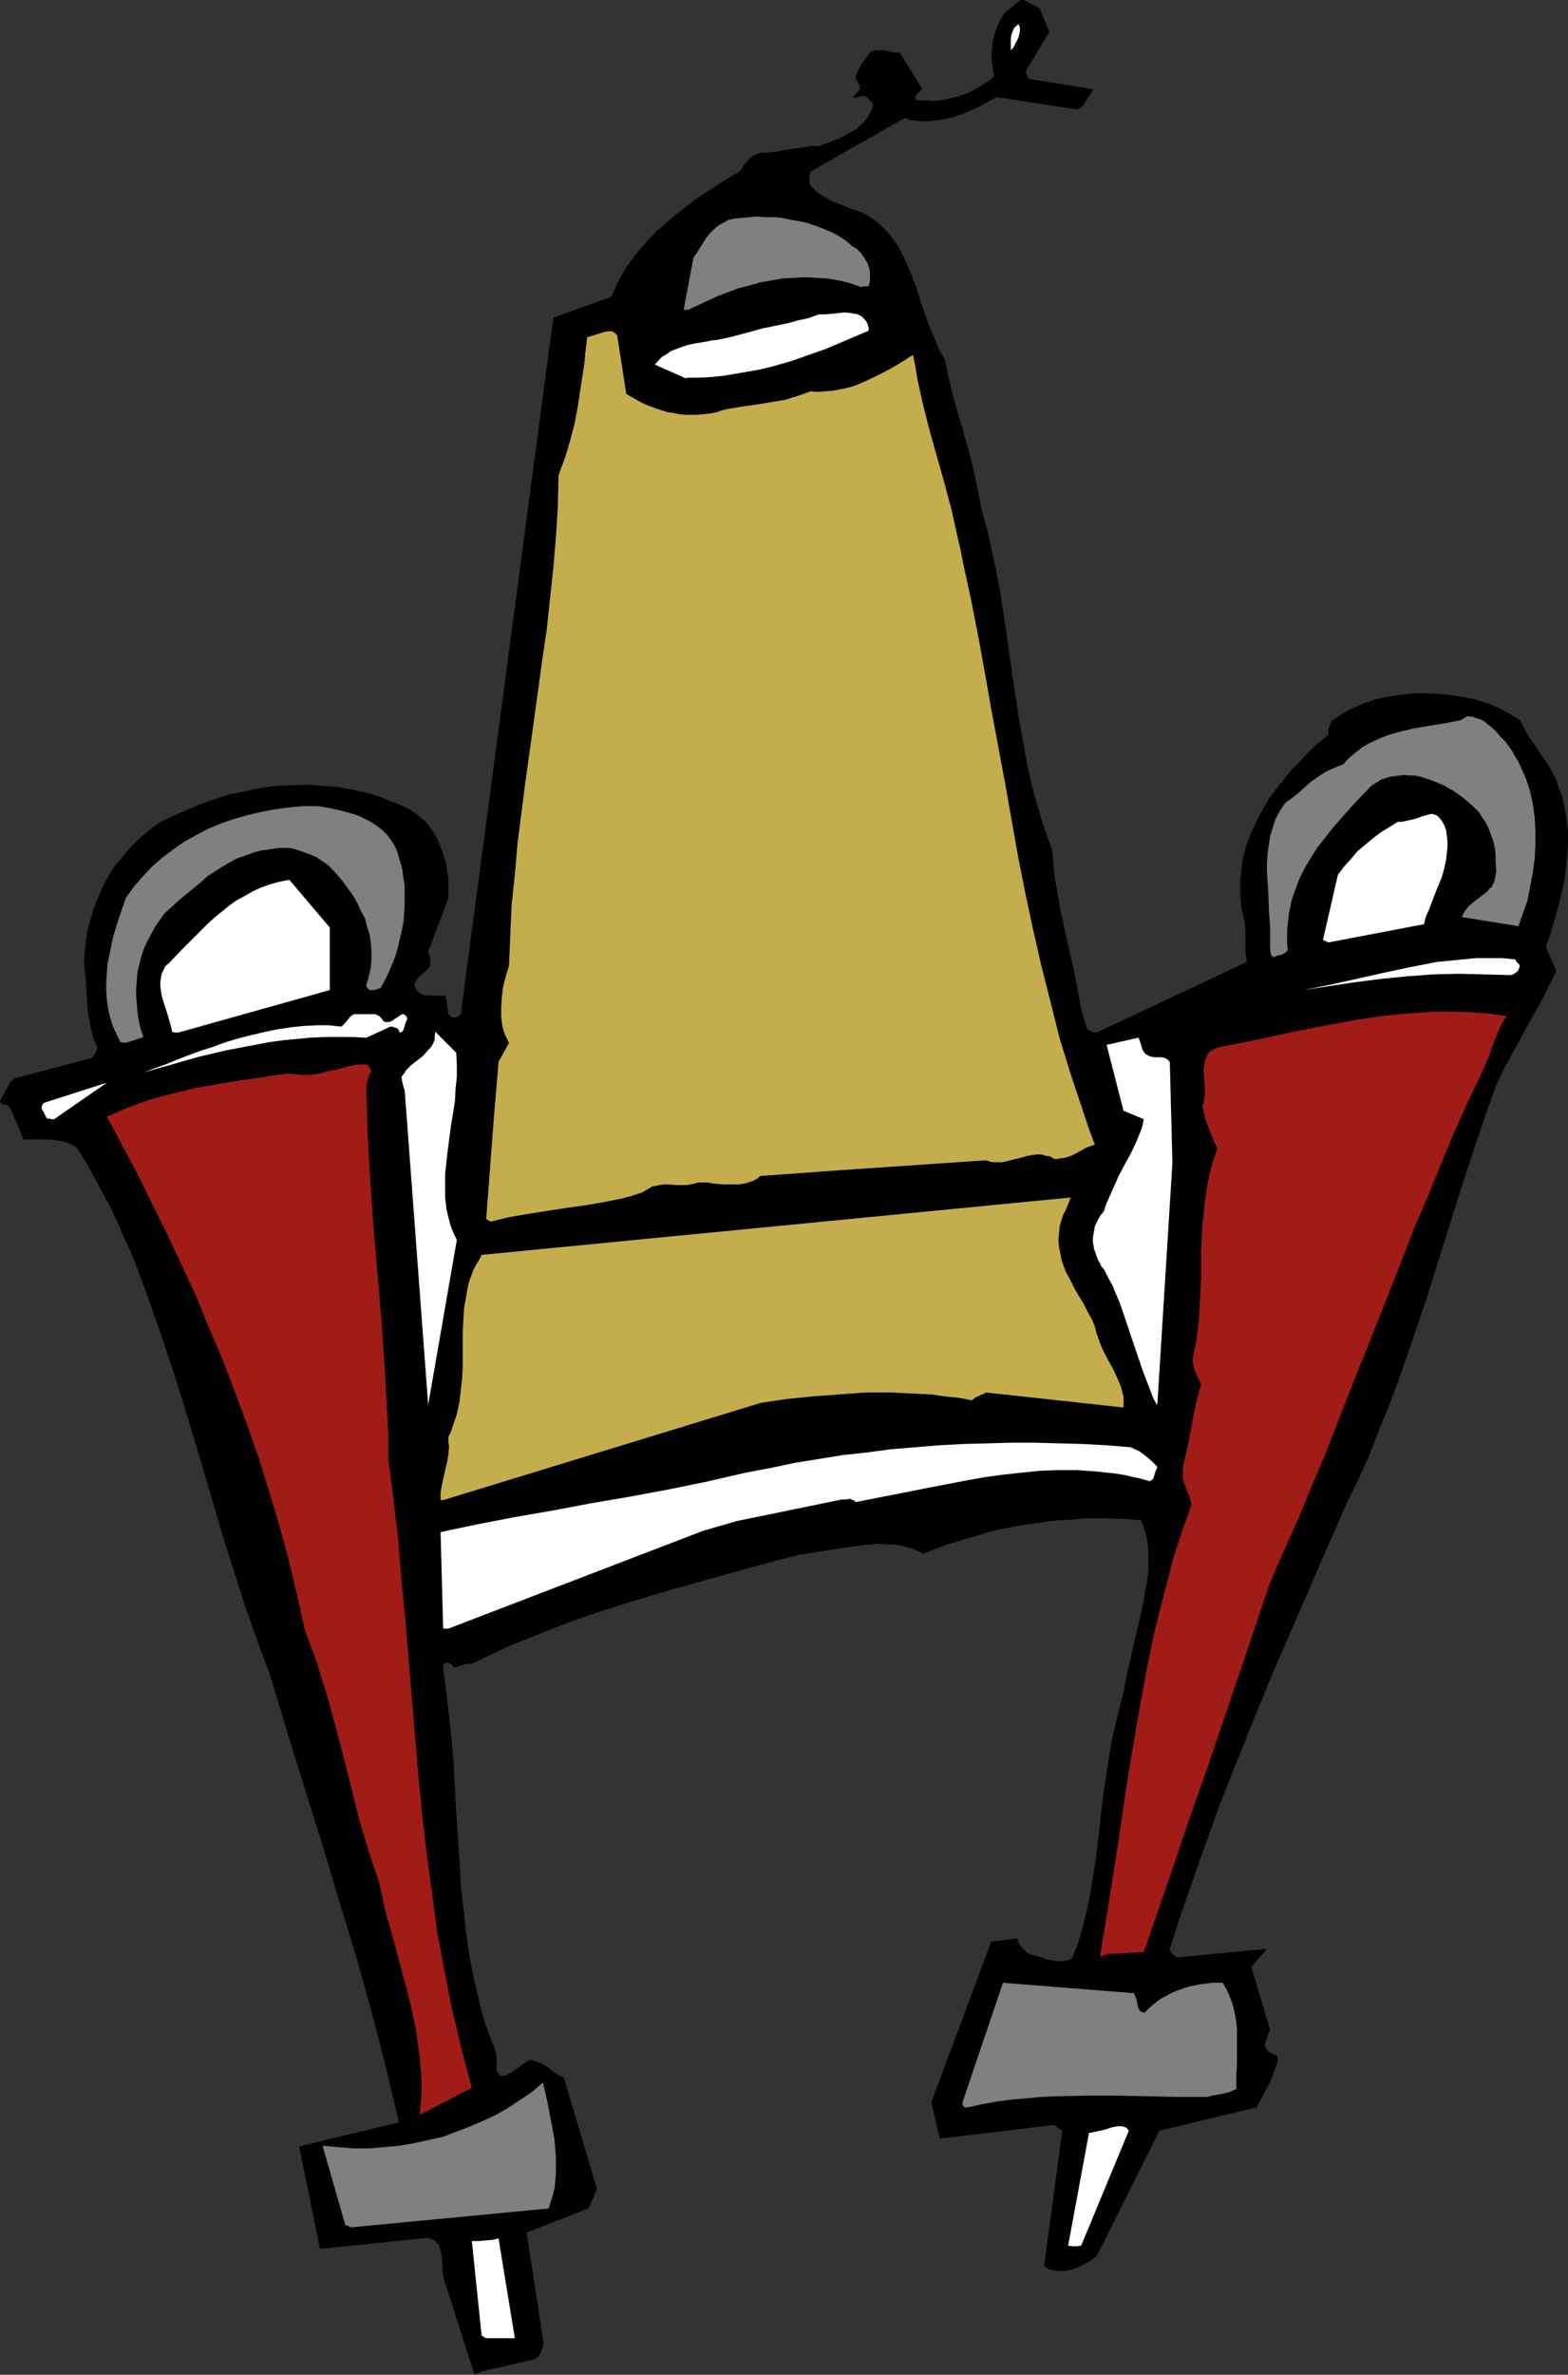 <?xml version="1.0" encoding="UTF-8" standalone="no"?>
<svg
   version="1.0"
   width="102.857mm"
   height="155.668mm"
   id="svg22"
   sodipodi:docname="Electric Chair.wmf"
   xmlns:inkscape="http://www.inkscape.org/namespaces/inkscape"
   xmlns:sodipodi="http://sodipodi.sourceforge.net/DTD/sodipodi-0.dtd"
   xmlns="http://www.w3.org/2000/svg"
   xmlns:svg="http://www.w3.org/2000/svg">
  <rect width="100%" height="100%" fill="#333333" stroke="none"/>
  <sodipodi:namedview
     id="namedview22"
     pagecolor="#ffffff"
     bordercolor="#000000"
     borderopacity="0.25"
     inkscape:showpageshadow="2"
     inkscape:pageopacity="0.0"
     inkscape:pagecheckerboard="0"
     inkscape:deskcolor="#d1d1d1"
     inkscape:document-units="mm" />
  <defs
     id="defs1">
    <pattern
       id="WMFhbasepattern"
       patternUnits="userSpaceOnUse"
       width="6"
       height="6"
       x="0"
       y="0" />
  </defs>
  <path
     style="fill:#000000;fill-opacity:1;fill-rule:evenodd;stroke:none"
     d="m 119.405,587.545 13.249,-3.07 0.808,-0.646 0.323,-0.485 0.323,-0.485 0.162,-0.485 0.162,-0.485 0.162,-0.646 0.162,-0.808 -4.201,-27.309 15.35,-5.979 2.1,-4.848 -8.24,-27.632 -1.131,-0.485 -0.969,-0.646 -0.969,-0.646 -0.808,-0.646 -0.969,-0.646 -0.969,-0.485 -1.293,-0.485 -1.293,-0.323 -0.808,0.485 -0.969,0.646 -1.454,1.131 -0.969,0.646 -0.808,0.485 -0.969,0.485 -1.131,0.162 -0.485,-0.323 -0.162,-0.323 -0.323,-0.323 -0.162,-0.485 v -0.97 -0.97 -1.131 l -0.162,-1.131 -0.323,-1.131 -0.162,-0.646 -0.323,-0.485 -0.969,-2.585 -0.969,-2.747 -0.808,-2.747 -0.646,-2.747 -0.646,-2.747 -0.646,-2.747 -1.131,-5.656 -0.808,-5.817 -0.646,-5.817 -0.646,-5.979 -0.323,-5.979 -0.808,-11.958 -0.646,-11.958 -0.485,-5.979 -0.646,-5.817 -0.646,-5.817 -0.808,-5.817 v -0.485 -0.485 l 0.162,-0.162 0.162,-0.323 h 0.162 l 0.323,-0.162 0.485,0.162 0.485,0.162 0.485,0.323 0.162,0.323 0.323,0.162 h 0.485 l 0.485,-0.162 0.969,-0.323 1.131,-0.323 h 0.646 0.646 l 4.686,-2.262 4.847,-2.262 4.847,-1.939 4.847,-1.939 5.009,-1.939 5.009,-1.778 5.009,-1.616 5.009,-1.616 10.341,-3.07 10.502,-2.909 10.341,-2.909 10.502,-2.747 4.201,-0.646 4.039,-0.646 4.039,-0.646 3.878,-0.485 2.1,-0.162 1.777,-0.162 1.939,0.162 h 1.777 l 1.939,0.323 1.777,0.485 1.777,0.646 1.777,0.808 3.232,-1.293 3.232,-1.131 3.232,-0.97 3.232,-0.97 3.232,-0.97 3.393,-0.808 3.232,-0.646 3.393,-0.485 3.393,-0.485 3.393,-0.485 3.555,-0.162 3.393,-0.323 h 3.555 3.393 l 3.555,0.162 3.555,0.323 0.485,1.131 0.323,1.131 0.323,1.131 0.323,1.131 0.323,2.424 v 2.585 2.747 l -0.323,2.747 -0.485,2.747 -0.485,2.909 -1.293,5.656 -1.293,5.656 -0.646,2.747 -0.646,2.747 -0.485,2.585 -0.485,2.585 -1.131,4.201 -0.969,4.201 -0.969,4.201 -0.646,4.201 -0.646,4.201 -0.646,4.201 -0.485,4.04 -0.485,4.201 -0.969,8.241 -0.646,4.04 -0.646,4.04 -0.808,4.04 -0.969,3.878 -1.131,4.04 -1.454,3.878 -0.485,0.323 -0.485,0.323 -0.646,0.162 -0.646,0.162 h -0.646 -0.646 l -1.454,-0.162 -1.454,-0.323 -1.454,-0.485 -1.454,-0.485 -1.454,-0.323 -0.323,-0.162 -0.323,-0.323 -0.808,-0.808 -0.485,-0.485 -0.323,-0.485 -0.323,-0.646 -0.323,-0.97 -6.463,0.808 -14.865,39.751 2.1,9.049 28.437,-3.393 v 0 l 0.162,0.162 0.485,0.323 0.485,0.485 0.808,0.485 -4.524,33.611 0.808,0.485 0.808,0.323 0.808,0.162 0.808,0.162 h 0.969 0.808 l 0.969,-0.162 0.808,-0.162 1.777,-0.646 1.616,-0.808 1.616,-0.97 1.293,-0.97 15.511,-31.026 24.075,-5.817 2.908,-5.332 0.646,-1.454 0.646,-1.616 0.646,-1.778 0.485,-1.778 -0.162,-0.323 v -0.323 l -0.323,-0.323 -0.646,-0.162 -1.131,-0.646 -0.485,-0.485 -0.162,-0.323 -0.162,-0.323 -0.162,-0.323 v -0.485 l 0.323,-0.97 0.485,-1.454 0.162,-0.485 0.323,-0.485 v 0 l -4.686,-15.674 3.878,-4.525 -21.974,2.101 -0.646,-0.162 -0.646,-0.485 -0.323,-0.323 -0.162,-0.323 -0.323,-0.323 v -0.485 l 2.262,-7.11 2.424,-6.948 2.424,-6.948 5.009,-14.058 2.747,-6.948 5.494,-13.735 5.655,-13.735 5.978,-13.735 5.817,-13.412 5.817,-13.25 2.908,-5.979 2.747,-5.979 2.424,-6.302 2.585,-6.302 2.424,-6.464 2.262,-6.464 2.262,-6.625 2.262,-6.625 4.201,-13.412 4.201,-13.412 4.363,-13.25 2.262,-6.625 2.262,-6.302 1.777,-3.878 1.939,-3.555 3.878,-7.11 3.878,-6.948 1.777,-3.555 1.777,-3.555 -2.585,-6.14 0.969,-2.585 0.808,-2.747 0.808,-2.747 0.808,-2.909 0.646,-2.909 0.646,-2.909 0.323,-2.909 0.323,-2.909 0.162,-2.909 v -2.909 l -0.323,-2.909 -0.485,-2.909 -0.646,-2.909 -0.969,-2.585 -0.485,-1.454 -0.646,-1.293 -0.646,-1.293 -0.808,-1.293 -0.969,-1.454 -1.131,-1.454 -0.808,-1.454 -0.969,-1.293 -1.616,-2.585 -1.454,-2.747 -2.424,-1.454 -2.585,-1.454 -2.747,-1.131 -2.908,-0.97 -3.07,-0.646 -3.07,-0.485 -3.07,-0.323 -3.232,-0.162 h -3.07 l -3.232,0.323 -3.07,0.485 -3.07,0.646 -2.908,0.97 -2.747,1.131 -1.293,0.646 -1.293,0.808 -1.293,0.808 -1.293,0.808 -0.162,0.162 -0.162,0.323 -0.485,0.97 -0.323,0.97 v 1.293 l -2.424,1.939 -2.262,2.101 -2.1,2.262 -2.262,2.262 -1.939,2.424 -1.939,2.424 -1.777,2.424 -1.616,2.747 -1.454,2.747 -1.293,2.747 -1.131,2.909 -0.808,3.07 -0.323,1.454 -0.162,1.616 -0.162,1.616 -0.162,1.616 v 1.616 1.616 l 0.162,1.778 0.162,1.616 0.485,1.939 0.323,1.778 0.162,1.778 v 1.778 3.07 l 0.162,1.454 0.162,1.454 -37.163,17.452 h -0.485 l -0.646,-0.162 -0.646,-0.323 -0.646,-0.323 -1.454,-5.009 -0.969,-5.171 -0.969,-5.009 -1.131,-4.848 -2.1,-9.534 -0.808,-4.848 -0.485,-2.585 -0.323,-2.424 -0.162,-2.585 -0.323,-2.585 -1.939,-5.333 -1.616,-5.333 -1.454,-5.332 -1.131,-5.171 -0.969,-5.333 -0.969,-5.332 -1.616,-10.503 -1.454,-10.503 -0.808,-5.333 -0.808,-5.171 -0.969,-5.333 -1.131,-5.171 -1.131,-5.171 -1.454,-5.171 -0.485,-2.585 -0.485,-2.424 -0.969,-4.686 -1.131,-4.525 -1.293,-4.525 -2.585,-8.888 -1.131,-4.686 -0.969,-4.686 -1.454,-2.585 -1.131,-2.747 -1.131,-2.585 -0.969,-2.585 -1.777,-5.333 -0.808,-2.585 -0.969,-2.424 -0.969,-2.424 -1.131,-2.424 -1.131,-2.262 -1.454,-2.101 -1.616,-1.939 -0.808,-0.808 -0.969,-0.97 -0.969,-0.808 -1.131,-0.646 -1.131,-0.808 -1.293,-0.646 -1.939,-0.646 -1.777,-0.646 -1.616,-0.646 -1.616,-0.646 -1.454,-0.808 -1.454,-0.808 -1.293,-0.97 -1.293,-1.293 -0.323,-0.808 v -0.646 -0.97 l 0.162,-0.485 0.162,-0.646 23.267,-13.25 1.454,0.485 1.454,0.162 1.454,0.162 h 1.454 l 1.454,-0.162 1.454,-0.162 1.454,-0.323 1.616,-0.323 2.908,-0.97 2.908,-1.293 2.585,-1.293 2.585,-1.454 20.197,3.07 0.646,-0.485 0.646,-0.485 0.808,-1.293 0.323,-0.646 0.485,-0.646 0.485,-0.808 0.485,-0.646 -15.996,-2.585 v -0.162 h -0.162 l -0.323,-0.485 -0.162,-0.485 -0.162,-0.808 5.817,-9.695 L 257.714,1.939 257.229,1.778 256.745,1.454 256.26,1.293 255.614,0.97 254.483,0.323 253.836,0 h -0.808 l -4.039,3.232 -0.969,1.616 -0.808,1.778 -0.646,1.939 -0.485,1.939 -0.162,1.939 -0.162,2.101 0.323,2.101 0.323,2.101 -0.646,0.808 -0.969,0.646 -0.969,0.646 -0.969,0.646 -1.131,0.646 -1.293,0.646 -1.131,0.485 -1.293,0.485 -1.293,0.323 -1.454,0.323 -1.293,0.323 -1.454,0.162 -1.293,0.162 -1.454,-0.162 h -1.293 l -1.454,-0.162 v -0.485 -0.323 l 0.162,-0.323 0.162,-0.323 0.646,-0.485 0.323,-0.323 0.323,-0.485 -5.494,-8.888 h -0.808 l -1.777,-0.323 -0.808,-0.162 -0.969,-0.162 h -0.808 -0.969 l -1.131,0.323 -0.969,1.293 -0.969,1.293 -0.969,1.616 -0.323,0.808 -0.485,0.97 v 0.485 l 0.162,0.485 0.808,1.454 v 0.485 l 0.162,0.485 -0.808,0.808 -0.485,0.485 -0.485,0.485 0.162,0.323 h 0.485 l 0.646,-0.162 0.969,-0.323 h 0.485 l 0.323,0.162 0.323,0.162 0.162,0.162 0.485,0.485 0.969,1.131 -0.323,1.131 -0.485,0.97 -0.485,0.97 -0.646,0.808 -0.646,0.808 -0.808,0.646 -0.808,0.808 -0.969,0.485 -1.939,1.131 -2.1,0.97 -2.1,0.808 -2.262,0.808 h -1.939 l -1.939,0.323 -3.555,0.485 -3.555,0.646 -1.616,0.162 h -1.777 l -0.808,0.323 -0.808,0.323 -0.808,0.485 -0.646,0.646 -1.131,1.454 -0.969,1.454 -2.1,1.131 -2.262,1.454 -2.262,1.454 -2.262,1.454 -2.424,1.616 -2.262,1.778 -2.262,1.778 -2.262,1.939 -2.262,1.939 -2.1,2.101 -1.939,2.262 -1.777,2.101 -1.777,2.424 -1.454,2.424 -1.293,2.585 -1.131,2.585 -14.38,5.171 -22.782,171.287 v 0.485 0.323 l -0.323,0.646 -0.485,0.323 -0.485,0.323 h -0.646 l -0.485,-0.162 -0.485,-0.323 -0.323,-0.323 -0.646,-4.525 -5.332,-0.162 -0.808,-0.323 -0.646,-0.485 -0.323,-0.323 -0.162,-0.323 -0.323,-0.485 -0.162,-0.485 0.162,-0.808 0.485,-0.808 0.485,-0.485 0.485,-0.485 1.131,-0.97 0.646,-0.646 0.485,-0.646 v -1.616 l -0.162,-0.808 -0.323,-1.131 5.009,-13.25 v -1.616 -1.616 -1.778 l -0.323,-1.616 -0.162,-1.616 -0.485,-1.616 -0.485,-1.616 -0.646,-1.616 -0.646,-1.616 -0.808,-1.454 -0.969,-1.293 -0.969,-1.293 -1.293,-1.131 -1.131,-0.97 -1.454,-0.97 -1.454,-0.808 -1.939,-0.808 -2.1,-0.808 -1.939,-0.808 -1.939,-0.646 -1.939,-0.485 -2.1,-0.485 -4.039,-0.808 -3.878,-0.323 -4.039,-0.323 -4.039,0.162 -3.878,0.162 -3.878,0.485 -3.878,0.808 -3.878,0.808 -3.555,1.131 -3.716,1.293 -3.393,1.454 -3.393,1.454 -3.232,1.616 -2.262,1.616 -2.1,1.778 -1.939,1.778 -1.777,1.939 -1.616,1.939 -1.616,1.939 -1.293,2.101 -1.293,2.262 -0.969,2.262 -0.969,2.262 -0.808,2.262 -0.646,2.424 -0.646,2.424 -0.323,2.424 -0.323,2.585 -0.162,2.585 0.485,5.494 0.323,5.494 0.323,2.585 0.485,2.585 0.646,2.585 0.485,1.293 0.485,1.131 -0.162,0.646 -0.162,0.646 -0.485,0.646 -0.485,0.646 -17.773,4.686 -0.646,0.162 -0.646,0.162 -0.646,0.485 -0.485,0.485 L 0,272.766 l 0.162,0.323 0.162,0.323 0.323,0.162 0.323,0.162 H 1.454 l 0.485,0.162 0.323,0.323 0.323,0.323 3.232,7.756 h 1.616 3.555 1.777 l 1.777,0.323 1.616,0.323 0.808,0.323 0.808,0.323 0.808,0.485 0.646,0.485 2.1,3.393 1.939,3.555 1.939,3.555 1.939,3.555 1.777,3.717 1.616,3.878 1.777,3.717 1.616,4.04 1.454,3.878 1.454,4.04 2.908,8.241 2.747,8.241 2.747,8.564 5.17,17.129 5.009,17.129 2.747,8.564 2.747,8.564 2.908,8.241 3.07,8.241 4.201,13.897 4.363,14.058 4.363,13.897 4.201,14.058 4.201,13.735 3.878,13.897 1.777,6.787 1.777,6.948 1.616,6.787 1.616,6.948 -24.721,5.979 5.17,25.37 26.822,-2.747 0.808,0.323 0.808,0.323 0.485,0.646 0.485,0.485 0.323,0.808 0.162,0.646 0.162,0.808 0.162,0.808 0.162,1.778 v 1.778 l 0.323,1.778 0.162,0.808 0.323,0.646 7.109,22.3 z"
     id="path1" />
  <path
     style="fill:#ffffff;fill-opacity:1;fill-rule:evenodd;stroke:none"
     d="m 120.536,579.304 h 7.109 l -4.039,-24.723 -1.454,0.323 -1.616,0.162 -1.777,0.162 h -1.777 l 2.424,23.431 z"
     id="path2" />
  <path
     style="fill:#ffffff;fill-opacity:1;fill-rule:evenodd;stroke:none"
     d="m 265.955,556.52 h 0.969 l 1.131,-0.162 11.795,-28.44 -0.323,-0.485 -0.323,-0.323 -0.485,-0.162 -0.646,-0.162 h -0.485 -0.646 l -1.454,0.323 -1.454,0.485 -1.454,0.323 -1.454,0.323 -0.646,0.162 h -0.485 l -5.17,27.955 z"
     id="path3" />
  <path
     style="fill:#808080;fill-opacity:1;fill-rule:evenodd;stroke:none"
     d="m 87.09,551.834 48.958,-4.686 0.485,-1.616 0.485,-1.616 0.485,-1.778 0.162,-1.778 0.162,-1.939 v -1.939 -1.939 l -0.162,-2.101 -0.162,-2.101 -0.323,-1.939 -0.808,-4.201 -0.808,-4.201 -0.969,-4.04 -2.585,2.262 -2.908,1.939 -2.908,1.939 -3.07,1.778 -3.07,1.454 -3.393,1.454 -3.393,1.293 -3.393,1.293 -3.555,0.808 -3.716,0.808 -3.716,0.646 -3.716,0.323 -3.716,0.323 h -3.878 l -3.716,-0.323 -3.878,-0.323 5.655,19.714 h 0.323 0.162 l 0.485,0.323 z"
     id="path4" />
  <path
     style="fill:#a11c17;fill-opacity:1;fill-rule:evenodd;stroke:none"
     d="m 105.186,523.394 11.795,-6.14 -1.293,-4.848 -1.293,-4.848 -1.131,-4.848 -1.131,-4.686 -1.939,-9.695 -1.777,-9.534 -1.293,-9.695 -1.293,-9.534 -1.131,-9.695 -0.969,-9.695 -1.616,-19.391 -1.616,-19.391 -0.969,-9.857 -0.808,-9.857 -1.131,-10.019 -1.293,-9.857 v -6.14 l -0.323,-5.817 -0.323,-5.979 -0.323,-5.817 -0.808,-11.473 -0.969,-11.473 -0.969,-11.311 -0.808,-11.473 -0.323,-5.817 -0.323,-5.817 -0.162,-5.817 -0.162,-5.979 0.323,-1.293 0.323,-0.97 0.162,-0.485 0.162,-0.162 0.162,-0.323 v 0 -0.646 l -0.323,-0.485 -0.323,-0.485 -0.485,-0.323 h -1.131 -1.131 l -2.262,0.485 -2.262,0.646 -2.424,0.485 -2.424,0.646 -2.424,0.323 h -1.131 -1.293 l -1.293,-0.162 -1.293,-0.162 -3.07,0.323 -2.908,0.485 -5.817,0.808 -5.817,0.97 -5.655,0.97 -5.817,1.454 -2.747,0.646 -2.747,0.808 -2.747,0.97 -2.585,0.97 -2.747,1.131 -2.585,1.131 3.716,6.948 3.878,7.272 3.555,7.272 3.716,7.433 3.555,7.595 3.555,7.595 3.232,7.918 3.393,7.918 3.07,8.08 3.07,8.241 2.908,8.241 2.585,8.403 2.585,8.564 2.262,8.403 2.1,8.726 1.939,8.726 1.454,3.878 1.454,3.878 1.131,3.878 1.293,3.878 2.1,7.756 2.1,7.918 1.939,7.756 1.939,7.756 2.262,7.595 1.293,3.878 1.293,3.717 0.808,3.717 0.808,3.717 2.1,7.433 1.939,7.272 1.939,7.272 0.808,3.555 0.808,3.717 0.485,3.555 0.485,3.555 0.323,3.555 0.162,3.555 -0.162,3.555 -0.323,3.555 z"
     id="path5" />
  <path
     style="fill:#808080;fill-opacity:1;fill-rule:evenodd;stroke:none"
     d="m 239.941,522.101 3.716,-0.808 3.555,-0.646 3.716,-0.485 3.716,-0.323 3.716,-0.323 3.716,-0.162 7.433,-0.162 h 7.433 l 14.865,0.323 h 7.594 l 1.131,-0.323 0.969,-0.162 0.969,-0.162 0.808,-0.162 1.777,-0.485 0.646,-0.323 0.808,-0.323 v -3.232 l 0.162,-3.232 v -3.393 -3.555 -1.616 l -0.162,-1.616 -0.323,-1.778 -0.323,-1.616 -0.485,-1.616 -0.646,-1.616 -0.646,-1.454 -0.969,-1.616 h -2.585 l -2.585,0.323 -2.585,0.485 -1.293,0.323 -1.293,0.485 -1.293,0.485 -1.131,0.485 -1.131,0.646 -1.293,0.646 -1.131,0.808 -0.969,0.808 -1.131,0.97 -0.969,0.97 -0.323,-0.162 h -0.323 l -0.485,-0.323 -0.323,-0.646 -0.162,-0.485 -0.162,-0.808 -0.162,-0.808 -0.323,-0.808 -0.323,-0.808 -32.477,-2.585 -10.018,29.571 v 0.485 l 0.162,0.485 0.162,0.162 0.162,0.162 h 0.323 z"
     id="path6" />
  <path
     style="fill:#a11c17;fill-opacity:1;fill-rule:evenodd;stroke:none"
     d="m 274.356,484.127 9.21,-0.485 3.878,-11.15 3.878,-11.311 3.878,-11.473 4.039,-11.473 7.917,-23.269 3.878,-11.473 3.878,-11.473 3.393,-7.756 3.555,-7.918 3.232,-7.918 3.393,-7.918 6.301,-16.159 6.463,-16.159 6.301,-15.998 3.07,-7.918 3.393,-7.918 3.232,-7.918 3.232,-7.756 3.393,-7.595 3.555,-7.433 0.808,-1.778 0.808,-1.939 0.646,-1.778 0.646,-1.778 0.646,-1.778 0.808,-1.778 0.808,-1.616 0.969,-1.454 -4.363,-0.646 -4.524,-0.323 -4.524,-0.162 h -4.363 l -4.524,0.323 -4.524,0.323 -4.363,0.485 -4.524,0.646 -4.524,0.808 -4.363,0.808 -9.048,1.778 -9.048,1.939 -9.048,1.778 -0.969,0.485 -0.808,0.485 -0.646,0.646 -0.323,0.808 -0.323,0.808 -0.162,0.97 -0.162,0.97 v 0.97 l 0.162,2.101 0.162,2.262 v 0.97 l -0.162,1.131 -0.162,0.97 -0.323,0.97 0.323,1.454 0.323,1.454 0.485,1.454 0.485,1.131 0.969,2.585 0.485,1.131 0.646,1.293 -1.131,3.232 -0.808,3.07 -0.646,3.232 -0.485,3.232 -0.323,3.232 -0.323,3.232 -0.323,6.464 v 6.302 l -0.323,6.464 -0.162,3.232 -0.323,3.232 -0.485,3.232 -0.646,3.07 -0.162,1.293 0.162,0.97 0.162,0.97 0.323,0.808 0.323,0.808 0.485,0.808 0.323,0.808 0.323,0.808 -0.646,2.262 -0.646,2.424 -0.485,2.424 -0.485,2.585 -0.485,2.585 -0.485,2.585 -0.646,2.747 -0.646,2.747 v 0.808 0.646 1.454 l 0.323,1.131 0.485,1.131 0.323,1.131 0.485,0.97 0.323,1.131 0.162,1.131 -2.262,6.302 -2.1,6.464 -1.777,6.787 -1.777,6.787 -1.616,6.787 -1.454,7.11 -1.293,7.11 -1.293,7.11 -2.424,14.543 -2.1,14.382 -2.262,14.382 -1.131,6.948 -1.131,7.11 z"
     id="path7" />
  <path
     style="fill:#ffffff;fill-opacity:1;fill-rule:evenodd;stroke:none"
     d="m 111.164,403.493 63.176,-24.239 8.402,-2.424 26.014,-5.333 h 0.969 l 0.969,-0.162 0.485,0.162 0.323,0.162 0.323,0.162 0.323,0.323 9.048,-1.778 9.048,-1.778 9.21,-1.778 4.524,-0.808 4.686,-0.646 4.524,-0.485 4.686,-0.485 4.524,-0.162 h 4.686 l 4.524,0.323 4.524,0.485 2.262,0.323 2.1,0.485 2.262,0.485 2.262,0.646 0.323,-0.162 0.485,-0.323 0.162,-0.485 0.162,-0.323 0.162,-0.646 0.162,-0.485 0.485,-1.131 -0.646,-0.646 -0.646,-0.646 -1.454,-1.293 -1.777,-1.293 -2.1,-0.97 -5.817,-0.485 -5.978,-0.323 -5.978,-0.162 -5.978,-0.162 h -5.978 l -5.817,0.162 -5.978,0.162 -5.978,0.323 -5.978,0.485 -5.978,0.485 -5.978,0.808 -5.978,0.646 -5.978,0.97 -5.978,0.97 -6.14,1.293 -5.978,1.131 -9.856,2.262 -9.533,1.939 -9.533,1.778 -9.533,1.616 -9.371,1.778 -9.371,1.616 -9.21,1.778 -9.21,1.939 0.646,23.915 z"
     id="path8" />
  <path
     style="fill:#c4ad4c;fill-opacity:1;fill-rule:evenodd;stroke:none"
     d="m 109.872,371.66 78.688,-24.077 6.463,-0.97 6.463,-0.646 6.463,-0.485 6.625,-0.485 h 3.232 3.232 l 3.393,0.162 3.232,0.162 3.393,0.162 3.232,0.485 3.393,0.323 3.232,0.646 0.646,-0.485 0.485,-0.323 0.808,-0.323 0.485,-0.323 h 0.323 l 0.808,-0.485 v 0 l 34.093,3.717 v -1.293 -1.293 l -0.323,-1.293 -0.323,-1.293 -0.485,-1.131 -0.485,-1.131 -1.131,-2.424 -1.293,-2.262 -1.293,-2.585 -0.485,-1.293 -0.485,-1.293 -0.485,-1.293 -0.323,-1.454 -0.646,-1.616 -0.808,-1.454 -1.616,-3.07 -1.777,-2.909 -1.454,-2.909 -0.808,-1.454 -0.646,-1.616 -0.485,-1.454 -0.323,-1.616 -0.323,-1.616 -0.162,-1.616 0.162,-1.778 0.162,-1.778 0.323,-1.131 0.323,-0.97 0.323,-0.97 0.485,-0.808 0.646,-1.616 0.646,-1.616 -146.065,14.22 -0.646,1.293 -0.808,1.293 -0.646,1.293 -0.485,1.293 -0.485,1.293 -0.323,1.293 -0.485,2.747 -0.485,2.747 -0.162,2.909 -0.162,2.909 v 2.909 5.817 l -0.162,2.909 -0.323,2.909 -0.323,2.909 -0.646,2.909 -0.485,1.454 -0.485,1.454 -0.485,1.454 -0.646,1.293 v 1.293 l 0.162,0.97 -0.162,2.101 -0.323,1.939 -0.485,1.939 -0.808,3.717 -0.323,1.778 v 1.939 z"
     id="path9" />
  <path
     style="fill:#ffffff;fill-opacity:1;fill-rule:evenodd;stroke:none"
     d="m 106.156,348.067 7.109,-40.883 -0.646,-1.293 -0.485,-1.131 -0.485,-1.293 -0.323,-1.293 -0.323,-1.293 -0.323,-1.454 -0.323,-2.747 v -2.747 -3.07 l 0.323,-2.909 0.323,-2.909 0.808,-6.14 0.969,-5.979 0.162,-3.07 0.323,-3.07 v -3.07 l -0.162,-2.909 -5.17,-5.171 -0.162,0.97 v 0.97 l -0.323,0.808 -0.323,0.646 -0.485,0.646 -0.646,0.646 -1.131,1.293 -1.454,1.131 -1.454,1.131 -1.293,1.293 -0.485,0.808 -0.646,0.808 0.162,0.97 0.162,0.808 0.162,0.646 0.323,0.97 z"
     id="path10" />
  <path
     style="fill:#ffffff;fill-opacity:1;fill-rule:evenodd;stroke:none"
     d="m 286.959,347.582 3.716,-59.466 -0.646,-25.047 -0.323,-0.323 -0.323,-0.323 -0.323,-0.162 -0.323,-0.162 -0.808,-0.162 h -0.808 -0.969 l -0.808,-0.162 -0.485,-0.162 -0.323,-0.162 -0.485,-0.323 -0.323,-0.323 -0.162,-0.162 -0.162,-0.323 -0.162,-0.323 -0.162,-0.485 -0.323,-1.131 -0.485,-1.293 -7.917,1.778 4.201,16.321 5.009,2.101 -0.323,1.616 -0.485,1.454 -1.131,2.747 -1.293,2.747 -1.454,2.585 -1.454,2.747 -1.293,2.909 -1.293,2.909 -0.646,1.454 -0.485,1.616 -0.808,0.97 -0.485,0.808 -0.485,0.97 -0.485,0.97 -0.162,0.97 -0.162,0.97 -0.162,0.97 v 0.97 l 0.162,0.97 0.162,0.97 0.323,0.808 0.323,0.97 0.323,0.808 0.485,0.808 0.323,0.808 0.646,0.646 0.969,1.939 1.131,2.101 0.808,1.939 0.969,2.262 1.454,4.201 1.454,4.363 2.908,8.564 1.616,4.201 0.808,2.101 0.969,1.939 z"
     id="path11" />
  <path
     style="fill:#c4ad4c;fill-opacity:1;fill-rule:evenodd;stroke:none"
     d="m 121.667,302.66 4.686,-1.131 4.686,-0.808 9.371,-1.454 4.686,-0.646 4.686,-0.808 4.847,-0.97 2.262,-0.646 2.424,-0.808 0.808,-0.485 0.808,-0.485 0.808,-0.485 0.969,-0.162 0.808,-0.162 0.808,-0.162 h 1.616 l 1.616,0.162 h 1.777 0.969 l 0.808,-0.162 0.969,-0.162 0.969,-0.323 h 2.262 l 2.1,0.323 1.939,0.162 h 0.969 1.131 1.777 l 0.969,-0.162 0.808,-0.162 0.969,-0.323 0.969,-0.323 0.808,-0.485 0.808,-0.646 20.197,-1.454 35.708,-2.424 0.969,0.323 0.969,0.162 h 0.969 0.969 l 0.969,-0.162 1.131,-0.323 2.1,-0.485 2.262,-0.646 1.131,-0.162 1.131,-0.162 h 1.131 l 0.969,0.323 1.131,0.162 1.131,0.646 h 0.646 l 0.808,-0.162 1.293,-0.162 1.454,-0.485 1.293,-0.646 1.131,-0.646 1.131,-0.646 1.293,-0.485 0.969,-0.323 -1.616,-4.363 -1.454,-4.363 -1.454,-4.363 -1.454,-4.363 -2.747,-8.888 -2.262,-9.049 -2.262,-8.888 -2.1,-9.211 -1.939,-9.049 -1.777,-9.049 -3.232,-18.26 -3.393,-18.098 -1.616,-9.211 -1.616,-8.888 -1.777,-9.049 -1.939,-8.888 -0.646,-3.393 -0.808,-3.393 -1.454,-6.625 -1.777,-6.625 -1.777,-6.302 -1.777,-6.302 -1.616,-6.302 -1.454,-6.464 -0.485,-3.07 -0.646,-3.232 -2.747,1.778 -2.747,1.616 -3.07,1.616 -3.07,1.454 -1.454,0.646 -1.616,0.646 -1.777,0.485 -1.616,0.323 -1.777,0.323 -1.777,0.162 -1.939,0.162 -1.777,-0.162 -1.777,0.646 -1.454,0.485 -1.616,0.485 -1.454,0.485 -2.908,0.485 -2.908,0.485 -5.494,0.808 -2.908,0.485 -1.454,0.323 -1.293,0.485 -1.616,0.323 -1.616,0.162 -1.454,0.162 h -1.454 -1.616 l -1.616,-0.162 -1.454,-0.323 -1.454,-0.162 -1.454,-0.485 -1.454,-0.485 -1.293,-0.485 -1.293,-0.485 -1.293,-0.646 -1.131,-0.646 -1.131,-0.646 -1.131,-0.646 -2.262,-14.543 -0.323,-0.323 -0.323,-0.323 -0.323,-0.162 -0.323,-0.162 h -0.485 -0.485 l -0.969,0.162 -0.969,0.323 -2.1,0.646 -1.131,0.323 -0.485,4.04 -0.162,2.101 -0.323,2.101 -0.646,4.201 -0.646,4.363 -0.808,4.363 -1.131,4.363 -1.293,4.363 -0.808,2.101 -0.808,2.262 -0.162,7.595 -0.485,7.756 -0.646,7.595 -0.808,7.595 -0.808,7.595 -1.131,7.595 -2.1,15.351 -2.1,15.028 -0.969,7.595 -0.969,7.595 -0.646,7.595 -0.808,7.595 -0.323,7.433 -0.323,7.595 -0.808,2.585 -0.646,2.585 -0.323,2.585 -0.162,2.585 v 1.131 1.293 l 0.162,1.131 0.162,1.131 0.323,1.131 0.323,0.97 0.485,0.97 0.485,0.97 -2.585,4.686 -1.131,13.412 -1.939,25.531 z"
     id="path12" />
  <path
     style="fill:#ffffff;fill-opacity:1;fill-rule:evenodd;stroke:none"
     d="m 13.411,277.29 13.088,-9.049 -15.673,5.009 -0.323,0.485 -0.162,0.485 v 0.485 l 0.162,0.323 0.323,0.485 0.162,0.485 0.323,0.485 0.323,0.646 h 0.646 l 0.485,0.162 h 0.323 z"
     id="path13" />
  <path
     style="fill:#ffffff;fill-opacity:1;fill-rule:evenodd;stroke:none"
     d="m 35.708,265.656 6.948,-1.939 6.786,-1.939 6.948,-1.616 3.393,-0.646 3.393,-0.646 3.393,-0.646 3.555,-0.485 3.393,-0.323 3.393,-0.323 3.555,-0.162 h 3.393 3.555 l 3.393,0.162 5.978,-2.747 h 0.485 l 0.808,0.323 h 0.323 l 0.323,0.323 0.162,0.323 0.162,0.485 h 0.323 l 0.485,-0.323 0.162,-0.323 0.162,-0.485 0.162,-0.485 0.162,-0.646 0.485,-1.131 -0.162,-0.485 -0.323,-0.323 -0.162,-0.162 -0.323,-0.162 h -0.323 l -0.323,0.162 -0.646,0.485 -0.808,0.485 -0.646,0.485 -0.808,0.323 h -0.485 -0.485 l -0.323,-0.162 -0.162,-0.162 -0.162,-0.162 -0.162,-0.323 -0.646,-0.646 -0.323,-0.162 -0.646,-0.323 h -4.686 -0.646 l -0.485,0.323 -0.485,0.323 -0.323,0.485 -0.808,0.97 -0.485,0.485 -0.485,0.485 -1.616,-0.162 -1.454,-0.162 h -3.07 l -3.232,0.162 -3.07,0.323 -3.232,0.485 -3.232,0.646 -3.393,0.808 -3.232,0.808 -3.232,0.97 -3.07,1.131 -3.07,0.97 -3.07,1.131 -2.908,1.131 -2.747,1.131 -2.747,0.97 -1.293,0.485 z"
     id="path14" />
  <path
     style="fill:#808080;fill-opacity:1;fill-rule:evenodd;stroke:none"
     d="m 31.184,258.384 4.363,-1.454 -0.646,-1.939 -0.485,-2.101 -0.323,-1.939 -0.162,-2.101 -0.162,-1.939 v -2.101 l 0.162,-1.939 0.162,-2.101 0.485,-1.939 0.485,-1.939 0.646,-1.939 0.808,-1.778 0.969,-1.778 0.969,-1.778 1.131,-1.616 1.131,-1.616 1.939,-1.778 1.777,-1.616 1.939,-1.616 1.777,-1.454 1.777,-1.454 1.616,-1.454 1.777,-1.131 1.777,-1.131 1.939,-1.131 1.777,-0.97 1.939,-0.646 2.1,-0.808 1.939,-0.485 2.262,-0.323 2.262,-0.323 h 2.424 l 1.454,0.323 1.454,0.485 1.293,0.485 1.293,0.485 1.131,0.485 0.969,0.646 0.969,0.646 0.969,0.646 1.454,1.454 1.293,1.454 1.293,1.616 1.293,1.778 1.131,1.616 0.969,1.778 0.808,1.778 0.969,1.778 0.485,1.939 0.646,1.939 0.323,2.101 0.162,1.939 v 2.101 l -0.162,2.262 -0.485,2.101 -0.646,2.262 0.162,0.485 0.323,0.323 0.323,0.323 h 0.485 0.485 l 0.646,-0.162 1.131,-0.323 0.969,-1.778 0.969,-1.939 0.808,-1.939 0.808,-1.939 0.646,-2.101 0.485,-2.101 0.485,-2.101 0.485,-2.262 0.162,-2.262 0.162,-2.262 v -2.101 -2.424 l -0.323,-2.101 -0.323,-2.424 -0.646,-2.101 -0.646,-2.262 -0.646,-1.293 -0.808,-1.293 -0.808,-1.131 -0.969,-0.97 -1.131,-0.97 -1.131,-0.808 -1.293,-0.808 -1.293,-0.646 -1.293,-0.646 -1.454,-0.485 -2.908,-0.808 -2.908,-0.646 -2.908,-0.485 h -3.716 l -3.555,0.323 -3.555,0.485 -3.393,0.646 -3.393,0.808 -3.393,0.97 -3.232,1.131 -3.07,1.293 -3.07,1.616 -2.908,1.616 -2.747,1.939 -2.585,1.939 -2.585,2.262 -2.262,2.424 -2.262,2.585 -1.939,2.747 -1.616,4.686 -1.454,4.686 -0.485,2.262 -0.485,2.424 -0.485,2.262 -0.162,2.262 -0.162,2.262 v 2.262 l 0.162,2.101 0.323,2.262 0.485,2.101 0.646,2.101 0.969,2.101 0.969,1.939 z"
     id="path15" />
  <path
     style="fill:#ffffff;fill-opacity:1;fill-rule:evenodd;stroke:none"
     d="m 44.272,255.799 37.486,-10.503 v -15.513 l -10.018,-11.796 -2.585,0.485 -2.262,0.646 -2.262,0.808 -2.1,0.97 -1.939,1.131 -2.1,1.131 -1.777,1.293 -1.777,1.454 -1.777,1.454 -1.777,1.616 -3.232,3.232 -1.616,1.616 -1.616,1.616 -3.07,3.232 -0.808,0.646 -0.485,0.97 -0.485,0.97 -0.162,0.97 -0.162,0.97 v 1.131 l 0.162,1.131 0.162,1.131 0.646,2.262 0.808,2.424 0.646,2.262 0.323,1.131 0.162,0.97 0.646,0.162 h 0.485 z"
     id="path16" />
  <path
     style="fill:#ffffff;fill-opacity:1;fill-rule:evenodd;stroke:none"
     d="m 323.153,245.295 6.301,-0.97 6.463,-0.97 6.301,-0.808 6.463,-0.646 6.463,-0.485 6.463,-0.162 6.463,0.162 6.463,0.162 0.646,-0.162 0.646,-0.485 0.323,-0.162 0.323,-0.485 0.162,-0.485 0.162,-0.485 -0.162,-0.323 -0.162,-0.323 h -0.162 l -0.162,-0.162 -0.162,-0.323 -0.323,-0.485 -3.232,-0.323 h -3.232 -3.232 l -3.393,0.323 -3.232,0.323 -3.232,0.323 -6.625,1.293 -6.786,1.454 -6.463,1.454 -6.625,1.454 z"
     id="path17" />
  <path
     style="fill:#808080;fill-opacity:1;fill-rule:evenodd;stroke:none"
     d="m 316.043,237.054 0.323,-0.162 0.485,-0.162 0.808,-0.162 0.969,-0.485 0.323,-0.323 0.323,-0.323 -0.162,-1.616 v -1.778 -1.454 l 0.162,-1.616 0.162,-1.454 0.162,-1.454 0.323,-1.616 0.323,-1.454 0.969,-2.747 0.969,-2.585 1.293,-2.585 1.454,-2.424 1.616,-2.585 1.777,-2.262 1.777,-2.262 1.939,-2.262 3.878,-4.363 4.201,-4.363 1.131,-0.646 0.969,-0.646 1.293,-0.485 1.131,-0.323 1.131,-0.162 1.293,-0.162 1.131,-0.162 1.131,0.162 h 1.293 l 0.969,0.162 2.262,0.646 2.1,0.808 1.939,0.808 2.585,1.454 2.262,1.616 1.131,0.97 0.969,0.808 1.939,1.939 0.646,1.131 0.808,1.131 0.646,1.131 0.485,1.293 0.485,1.293 0.485,1.454 0.323,1.616 0.162,1.616 v 1.939 l 0.162,1.939 -0.162,0.808 -0.162,0.808 -0.162,0.97 -0.485,0.808 -0.162,0.485 -0.485,0.323 -0.808,0.97 -1.131,0.808 -2.262,1.778 -1.131,0.97 -0.485,0.646 -0.485,0.646 -0.323,0.646 -0.323,0.646 14.057,2.262 1.131,-3.232 1.131,-3.232 0.646,-3.393 0.646,-3.555 0.485,-3.393 0.162,-3.393 v -3.393 l -0.162,-3.232 -0.485,-3.393 -0.646,-3.07 -0.485,-1.616 -0.485,-1.454 -0.646,-1.454 -0.646,-1.454 -0.646,-1.454 -0.808,-1.293 -0.808,-1.454 -0.808,-1.131 -0.969,-1.293 -1.131,-1.131 -0.969,-1.131 -1.131,-1.131 -0.969,-0.646 -0.646,-0.646 -0.808,-0.485 -0.808,-0.323 -0.646,-0.162 -0.808,-0.323 -1.454,-0.162 -0.323,0.323 h -0.162 l -0.162,0.162 v 0 h -0.162 l -0.162,0.162 -0.485,0.323 -4.039,0.808 -4.039,0.646 -3.878,0.646 -1.939,0.485 -1.939,0.485 -1.777,0.485 -1.777,0.646 -1.777,0.808 -1.777,0.808 -1.616,0.97 -1.616,1.293 -1.616,1.293 -1.454,1.616 -1.293,0.485 -1.131,0.485 -1.131,0.485 -0.969,0.485 -1.939,1.293 -1.616,1.131 -3.07,2.747 -1.616,1.293 -1.616,1.131 -0.646,0.97 -0.646,0.97 -1.131,2.101 -0.646,2.101 -0.646,2.101 -0.323,2.101 -0.323,2.262 -0.162,2.262 v 2.262 l 0.323,4.686 0.162,4.686 0.323,4.525 v 2.424 2.101 0.97 l 0.162,0.808 0.162,0.323 v 0.323 h 0.162 v 0.162 z"
     id="path18" />
  <path
     style="fill:#ffffff;fill-opacity:1;fill-rule:evenodd;stroke:none"
     d="m 329.292,233.499 23.752,-4.525 0.485,-1.939 0.808,-1.778 1.454,-3.878 1.616,-3.878 0.646,-2.262 0.485,-2.262 0.162,-1.616 0.162,-1.454 v -1.454 l -0.162,-1.454 -0.162,-1.293 -0.485,-1.293 -0.646,-1.131 -0.808,-0.97 -0.485,-0.323 -0.485,-0.162 -0.485,-0.162 h -0.485 l -1.131,0.323 -1.131,0.323 -1.293,0.485 -1.293,0.323 -1.454,0.323 -0.808,0.162 h -0.969 l -2.1,1.293 -2.1,1.293 -1.939,1.454 -1.939,1.616 -1.939,1.616 -1.616,1.939 -1.616,1.778 -1.616,2.101 -3.716,16.159 z"
     id="path19" />
  <path
     style="fill:#ffffff;fill-opacity:1;fill-rule:evenodd;stroke:none"
     d="m 170.625,93.561 h 2.908 l 3.07,-0.162 2.908,-0.323 2.908,-0.485 2.747,-0.485 2.908,-0.485 2.747,-0.646 2.908,-0.808 2.747,-0.808 2.747,-0.97 5.494,-1.939 5.332,-2.262 5.332,-2.262 v -0.646 l -0.162,-0.485 -0.162,-0.646 -0.485,-0.808 -0.485,-0.485 -0.485,-0.485 -0.646,-0.323 -0.646,-0.323 h -0.646 l -0.646,-0.162 -1.616,-0.162 -1.454,0.162 -1.616,0.162 -1.616,0.162 h -1.777 l -2.585,0.97 -2.424,0.485 -2.262,0.646 -2.262,0.485 -4.686,0.97 -2.262,0.646 -2.424,0.646 -3.07,0.808 -3.07,0.646 -1.454,0.162 -1.616,0.323 -2.908,0.485 -1.454,0.323 -1.454,0.485 -1.293,0.485 -1.293,0.485 -1.131,0.808 -1.131,0.646 -0.969,0.97 -0.808,0.97 7.594,3.393 z"
     id="path20" />
  <path
     style="fill:#808080;fill-opacity:1;fill-rule:evenodd;stroke:none"
     d="m 170.625,76.756 2.424,-1.131 2.424,-1.131 2.424,-1.131 2.585,-0.97 2.585,-0.97 2.585,-0.646 2.747,-0.808 2.747,-0.485 2.747,-0.485 2.908,-0.162 2.747,-0.162 2.747,0.162 2.908,0.162 2.747,0.485 2.747,0.646 2.747,0.97 0.808,-0.162 h 0.485 0.485 l 0.162,-0.162 v 0 l 0.162,-0.646 0.162,-0.808 v -1.454 l -0.162,-1.293 -0.485,-1.454 -0.808,-1.293 -0.808,-1.131 -0.969,-0.97 -1.293,-0.808 -1.454,-1.293 -1.777,-1.131 -1.777,-0.97 -1.939,-0.808 -2.1,-0.808 -1.939,-0.646 -2.1,-0.485 -2.1,-0.323 -2.1,-0.485 -2.1,-0.162 h -2.1 l -1.939,-0.162 -1.939,0.162 -1.777,0.162 -1.777,0.162 -1.616,0.323 -0.808,0.485 -0.969,0.485 -0.808,0.485 -0.646,0.485 -1.131,1.131 -1.131,1.293 -0.808,1.293 -0.808,1.293 -0.808,1.293 -0.808,1.131 -2.424,12.927 z"
     id="path21" />
  <path
     style="fill:#ffffff;fill-opacity:1;fill-rule:evenodd;stroke:none"
     d="m 251.251,11.796 0.323,-0.646 0.323,-0.646 0.646,-1.293 0.162,-0.808 0.162,-0.808 V 6.787 l -0.162,-0.323 -0.162,-0.485 -0.646,0.485 -0.485,0.485 -0.323,0.808 -0.323,0.808 -0.162,0.97 v 0.97 1.939 z"
     id="path22" />
</svg>
